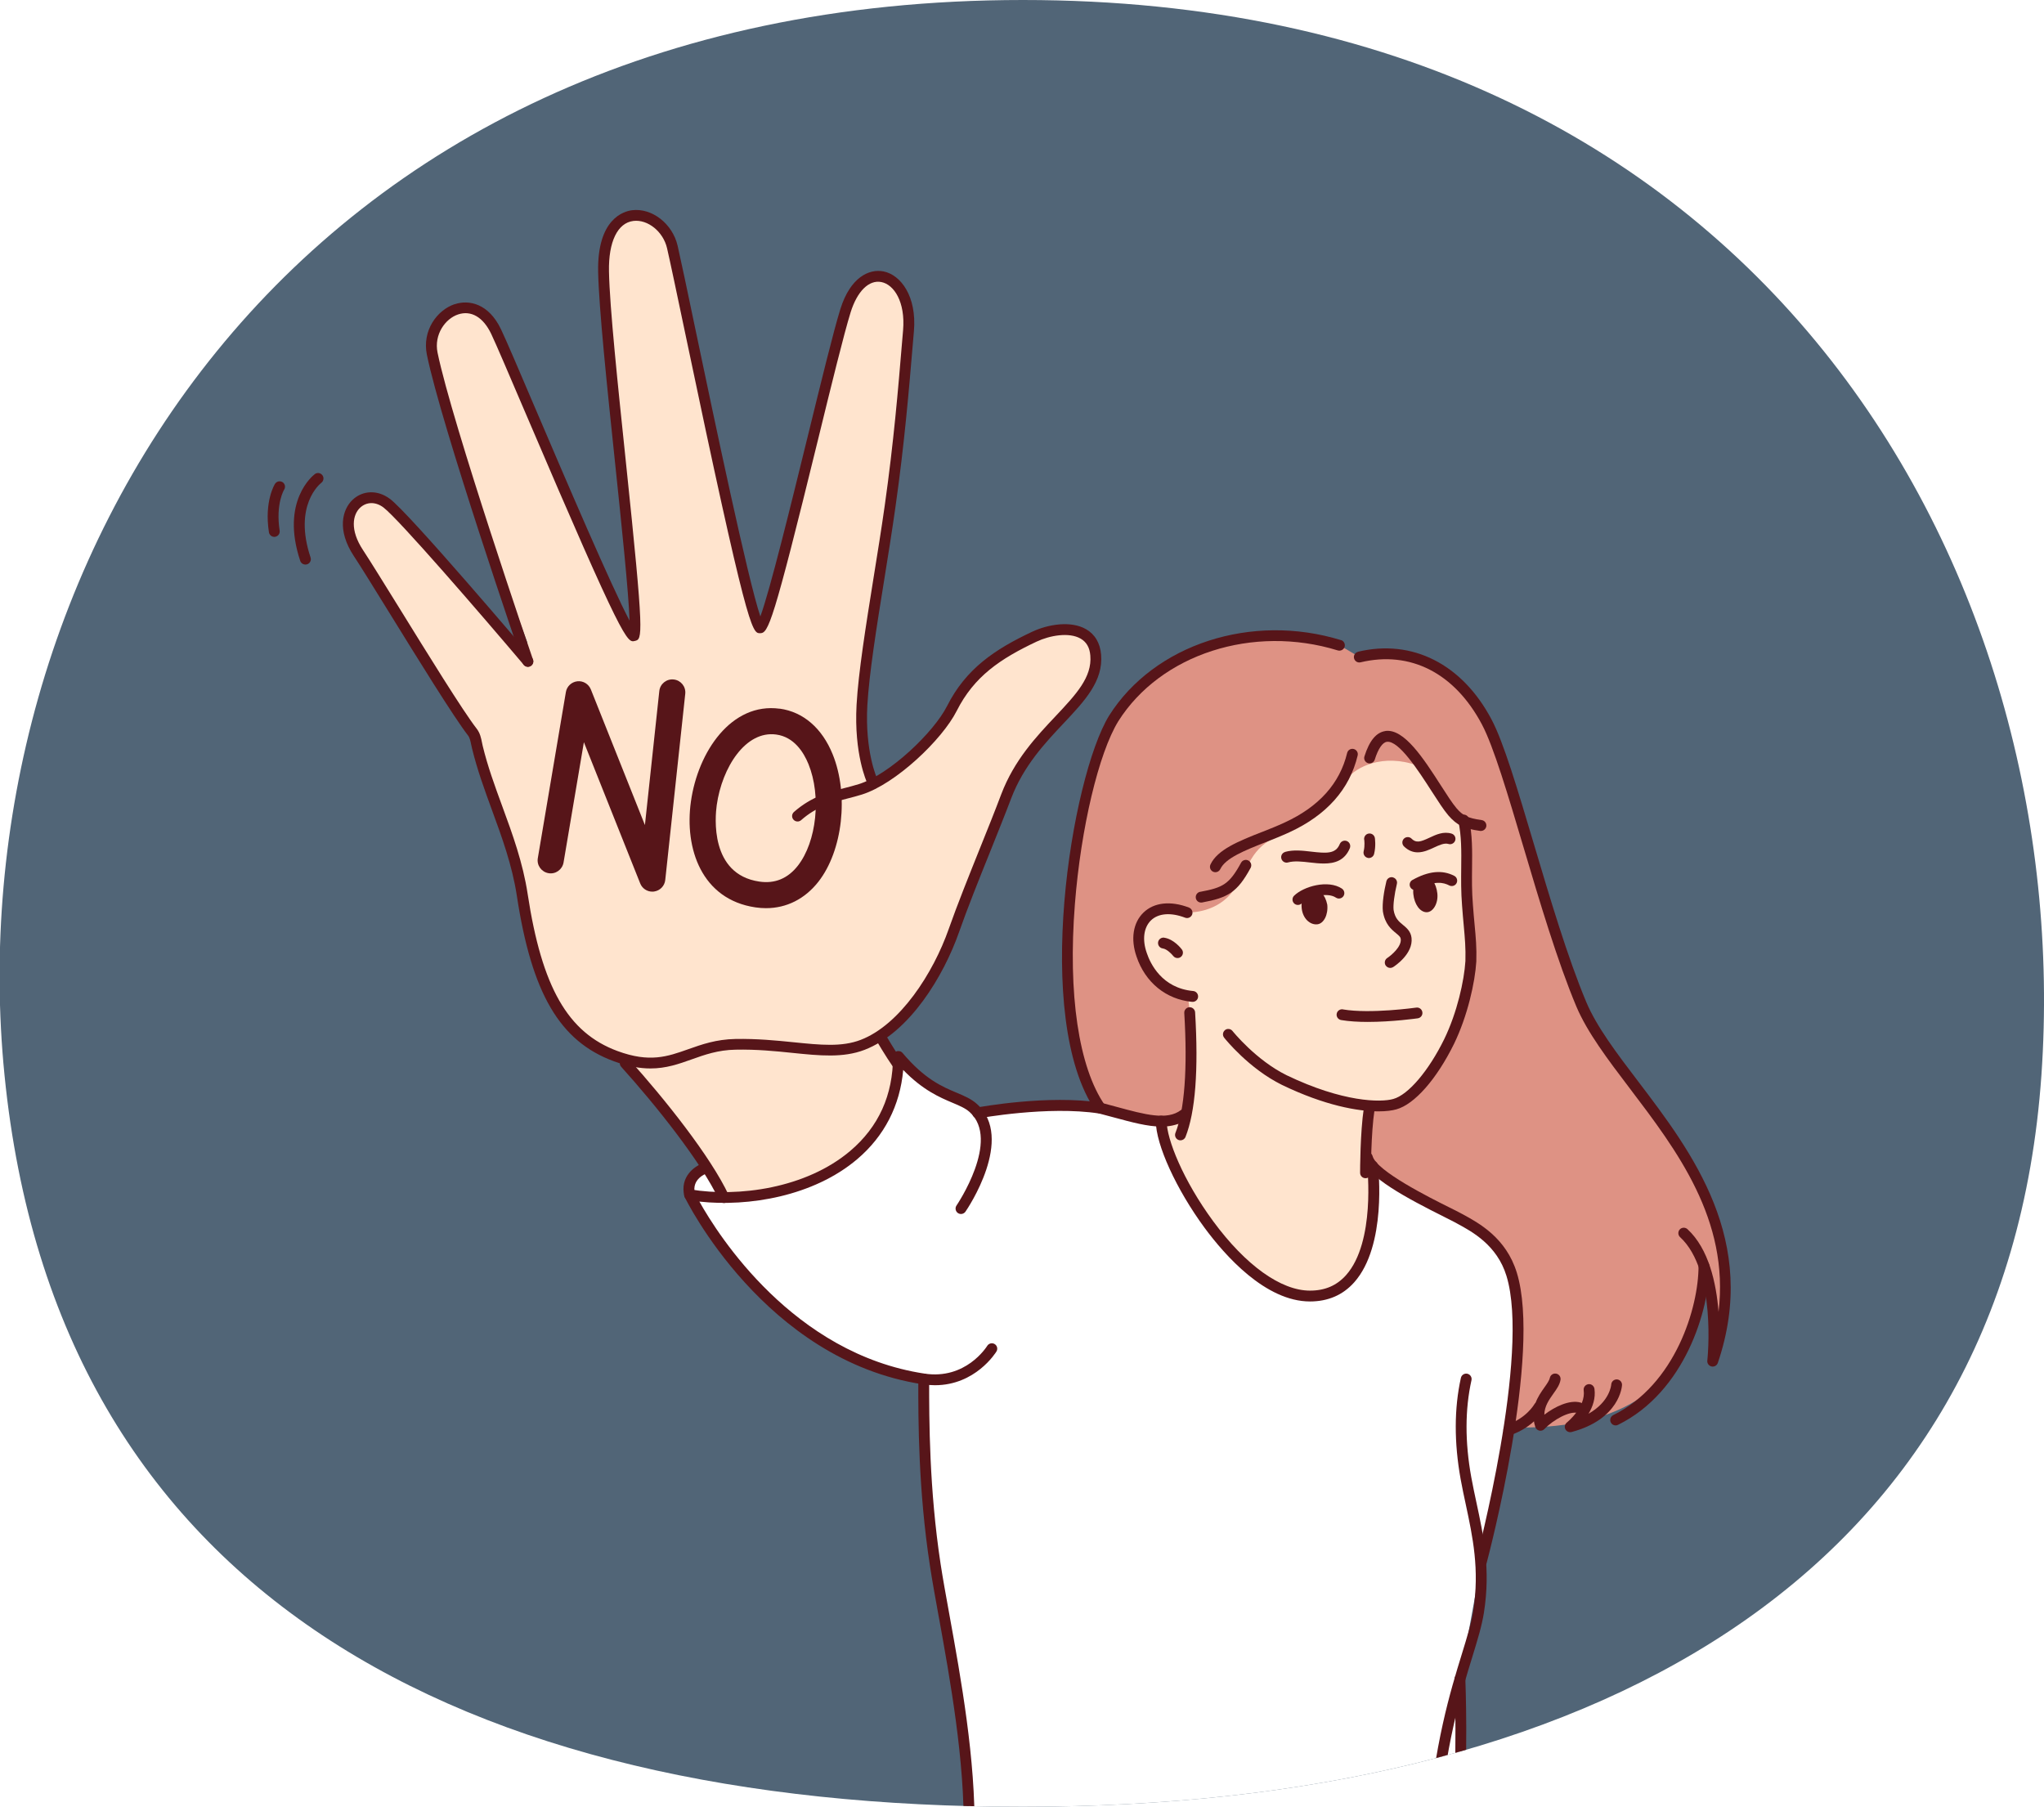 <svg xmlns="http://www.w3.org/2000/svg" xmlns:xlink="http://www.w3.org/1999/xlink" id="_&#x5716;&#x5C64;_1" data-name="&#x5716;&#x5C64; 1" viewBox="0 0 316.78 280"><defs><style>      .cls-1 {        clip-path: url(#clippath);      }      .cls-2 {        fill: none;      }      .cls-2, .cls-3, .cls-4, .cls-5, .cls-6, .cls-7, .cls-8, .cls-9 {        stroke-width: 0px;      }      .cls-3, .cls-4 {        fill-rule: evenodd;      }      .cls-3, .cls-6 {        fill: #571519;      }      .cls-4, .cls-9 {        fill: #ffe4ce;      }      .cls-5 {        fill: #516577;      }      .cls-7 {        fill: #de9284;      }      .cls-8 {        fill: #fff;      }    </style><clipPath id="clippath"><path class="cls-2" d="m.7,166.62c8.03,80.27,70.67,113.38,157.84,113.38s152.38-35,157.84-113.38C321.75,89.48,273.61,0,158.54,0S-7,89.68.7,166.62Z"></path></clipPath></defs><g class="cls-1"><rect class="cls-5" x="-57.8" y="-4" width="432" height="288"></rect><g><path class="cls-8" d="m109.53,181.04c1.47,0,2.65,1.19,2.65,2.65s-1.19,2.65-2.65,2.65-2.65-1.19-2.65-2.65,1.19-2.65,2.65-2.65Z"></path><path class="cls-9" d="m141.46,169.97c5.39,7.35-26.23,22.55-26.23,22.55-3.8-9.3-10.93-19.65-19.85-30.55l40.69-7.54s0,8.19,5.39,15.54Z"></path><path class="cls-8" d="m139.24,163.72c5.36,6.39,8.65,5.3,10.96,7.37,5.43,4.88,9.61,17.6,9.61,17.6l-6.08,20.33s-3.53,5.76-10.56,4.69c-24.41-3.7-36.28-28.55-36.28-28.55,13.02,2.16,32.36-3.63,32.36-21.44Z"></path><path class="cls-9" d="m59.9,77.96c3.07,2.3,21.38,23.91,21.38,23.91l.44-2.32s-12.58-33.53-14.73-44.73c-1.53-7.98,7.8-8.29,8.84-6.13,2.69,5.57,20.95,50.16,22.36,49.83,1.41-.33-4.16-44.34-4.65-56.44-.37-9.12,8.24-12.54,10.66-3.8,2.25,8.12,12.02,59.04,13.6,59.01,1.58-.02,10.47-40.26,13.23-49.14,2.76-8.88,10.52-5.84,9.77,3.09-.64,7.59-1.35,16.63-2.85,27.2-1.5,10.56-3.95,23.36-4.37,30.85-.41,7.48,1.16,10.59,1.16,10.59l.42,1.12c3.74-2.06,10.11-6.76,12.35-11.2,2.83-5.61,7.1-8.45,12.78-11.12,3.57-1.68,9.11-1.94,9.51,2.85.59,7.13-9.75,11.05-13.87,21.89-2.43,6.39-7,17.31-9.17,23.47-2.16,6.16-6.18,12.39-13.1,15.05-5.14,1.98-11.24-.26-19.71-.09-7.39.15-9.98,5-18.58,1.82-8.63-3.18-12.4-11.48-14.46-24.98-1.27-8.3-6.9-18.26-6.84-21.78.01-.85-.38-2.79-.9-3.46-3.31-4.26-13.94-22.01-16.96-26.57-4.13-6.24.08-11.61,3.67-8.93Z"></path><path class="cls-7" d="m264.08,191.91s5.3,32.97-34.52,28.98l-32.98-32.12,21.35-15.04s37.4,1.26,46.15,18.17Z"></path><path class="cls-8" d="m144.95,242.51c-1.83-11.95-1.79-22.83-1.79-28.81l8.37-41.24c10.83-2.83,36.88,1.86,60.39,6.92.85,3.21,11.69,8.08,14.04,9.36,2.35,1.28,6.69,3.44,8.32,8.75,3.84,12.48-4.71,44.6-4.71,44.6l-3.3,18.13.12,23.79h-76.2c.24-14.61-3.76-31.9-5.23-41.49Z"></path><path class="cls-9" d="m203.01,200.85c-11.04,0-23.05-20.51-23.05-27.11l33.12,5.85s2,21.26-10.07,21.26Z"></path><path class="cls-7" d="m207.59,99.99l3.08,1.82c7.51-1.79,15.07,1.25,19.74,10.05,3.72,7.02,8.9,30.08,14.66,43.76,5.76,13.69,29.16,29.35,20.36,55.3,0,0,1.6-14.24-4.48-19.85l-90.43-19.37c-9.52-13.75-3.9-50.66,2.07-60.38,6.73-10.67,21.6-15.47,35-11.34Z"></path><path class="cls-4" d="m180.18,140.99c1.72-.05,4.22.4,4.22.4,0,0,4.33.1,6.81-3.48,2.61-3.74,2.33-6.3,7.11-8.55,4.77-2.4,7.99-5.77,10.54-8.79,1.26-1.58,5.32-3.9,10.86-1.92,1.34.43,3.22,4.39,4.38,5.85,1.53,2.13,2.65,3.16,2.85,3.71.69,2.37.31,5.43.53,11.31.06,1.86,1.68,7.44-.23,14.84-1.92,7.4-4.78,11.46-7.43,14.77-2.92,3.49-7.66,2.28-7.66,2.28l-.52,10.34-28.1,2.03s-1.54-4.15.19-11.96c1.73-7.81.38-17.45.38-17.45,0,0-7.5-1.47-7.71-8.64-.14-1.28.08-4.47,3.79-4.73Z"></path><path class="cls-6" d="m189.84,159.64c.36-.29.89-.23,1.18.14.04.05,3.62,4.51,8.4,6.86,8.69,4.18,14.59,4.23,16.51,3.67,2.31-.63,5.48-4.35,7.89-9.26,2.01-4.13,3.1-9.08,3.29-12.11.06-2.02-.08-3.56-.26-5.52-.08-.9-.18-1.93-.26-3.1-.17-2.1-.15-4.02-.13-5.88.03-2.51.05-4.89-.44-7.18-.1-.45.19-.9.64-1,.46-.1.9.19,1,.64.54,2.48.51,4.95.48,7.56-.02,1.82-.04,3.7.13,5.73.08,1.17.18,2.18.26,3.07.19,2.01.34,3.6.27,5.75-.2,3.23-1.35,8.43-3.46,12.77-2.7,5.48-6.13,9.37-8.94,10.14-.63.18-1.56.31-2.76.31-3.19,0-8.32-.9-14.94-4.09-5.13-2.52-8.83-7.13-8.98-7.33-.29-.36-.23-.89.14-1.18Z"></path><path class="cls-6" d="m215.87,135.97c.45.11.73.56.62,1.01-.39,1.62-.6,3.26-.51,4.04.21,1.29.81,1.79,1.45,2.31.57.47,1.22,1.01,1.33,2.02.27,2.44-2.53,4.32-2.85,4.52-.14.09-.3.13-.45.13-.28,0-.54-.14-.71-.38-.25-.39-.14-.91.25-1.16.58-.38,2.22-1.73,2.09-2.93-.03-.31-.22-.49-.73-.91-.73-.6-1.73-1.42-2.04-3.38-.14-1.23.19-3.22.54-4.66.11-.45.56-.73,1.01-.62Z"></path><path class="cls-3" d="m220.73,135.65c1.01.03,1.86,1.23,2.03,2.8.17,1.56-.68,2.95-1.69,2.92-1.01-.03-1.86-1.23-2.03-2.8-.17-1.56.7-2.81,1.69-2.92Z"></path><path class="cls-6" d="m218.76,129.97c.73.71,1.37.51,2.78-.15,1.02-.48,2.18-1.02,3.44-.63.44.14.69.61.55,1.05-.14.44-.61.69-1.05.55-.63-.19-1.41.17-2.23.55-.73.34-1.61.75-2.53.75-.7,0-1.43-.24-2.13-.92-.33-.32-.34-.86-.02-1.19.32-.33.86-.34,1.19-.02Z"></path><path class="cls-6" d="m218.9,136.37c2.5-1.39,4.62-1.6,6.48-.64.41.21.57.72.36,1.13-.21.41-.72.57-1.13.36-.84-.44-2.26-.85-4.89.61-.13.07-.27.11-.41.11-.29,0-.58-.16-.73-.43-.23-.41-.08-.92.32-1.14Z"></path><path class="cls-3" d="m203.27,137.72c1.14-.13,2.12.92,2.43,2.47.17,1.56-.54,2.94-1.53,3.05-1.14.13-2.26-.9-2.43-2.47-.17-1.56.54-2.94,1.53-3.05Z"></path><path class="cls-6" d="m199.17,132.02c1.28-.36,2.69-.2,4.05-.04,2.4.28,3.79.36,4.42-1.18.18-.43.67-.63,1.1-.46.43.18.63.67.46,1.1-.8,1.94-2.38,2.38-4.03,2.38-.72,0-1.45-.08-2.14-.16-1.2-.14-2.44-.28-3.4-.01-.45.13-.91-.13-1.04-.58-.13-.45.13-.91.58-1.04Z"></path><path class="cls-6" d="m207.97,137.71c.39.26.49.78.24,1.16-.26.39-.78.49-1.16.24-1.48-.98-4.41.02-5.31.89-.16.16-.37.24-.59.24s-.44-.08-.6-.25c-.32-.33-.32-.86.02-1.19,1.48-1.44,5.24-2.52,7.41-1.09Z"></path><path class="cls-6" d="m184.27,140.65c.43.17.65.65.49,1.08-.17.43-.65.65-1.08.49-2.22-.85-4.15-.7-5.3.41-1.13,1.1-1.38,2.99-.65,5.06.54,1.62,2.33,5.44,7.19,5.89.46.04.8.45.76.92-.04.44-.41.76-.84.76-.03,0-.05,0-.08,0-4.05-.38-7.27-3.01-8.62-7.02-.94-2.7-.54-5.25,1.07-6.81,1.63-1.59,4.21-1.87,7.07-.78Z"></path><path class="cls-6" d="m180.43,145.32c1.47.2,2.61,1.65,2.73,1.81.28.37.21.89-.16,1.17-.15.12-.33.17-.51.17-.25,0-.5-.11-.67-.33-.21-.27-.96-1.07-1.62-1.16-.46-.06-.78-.49-.72-.95.06-.46.49-.78.95-.72Z"></path><path class="cls-6" d="m208.13,156.43c4.24.72,11.29-.27,11.36-.28.46-.07.88.25.95.71.07.46-.25.88-.71.95-.22.03-3.99.56-7.76.56-1.44,0-2.88-.08-4.12-.29-.46-.08-.77-.51-.69-.97.08-.46.51-.76.97-.69Z"></path><path class="cls-6" d="m195.5,128.97c1.21-.48,2.46-.97,3.63-1.52,5.28-2.43,8.52-6.05,9.65-10.76.11-.45.56-.73,1.01-.62.45.11.73.56.62,1.01-1.25,5.24-4.81,9.24-10.58,11.9-1.22.56-2.49,1.07-3.72,1.55-3.19,1.26-6.19,2.45-6.99,4.16-.14.3-.45.48-.76.48-.12,0-.24-.03-.36-.08-.42-.2-.6-.7-.4-1.12,1.08-2.31,4.39-3.62,7.9-5.01Z"></path><path class="cls-6" d="m185.99,138.21c3.51-.65,4.52-1.15,6.35-4.51.22-.41.73-.56,1.14-.34.41.22.56.73.34,1.14-2.08,3.83-3.55,4.62-7.52,5.36-.05,0-.1.01-.15.01-.4,0-.75-.28-.82-.69-.08-.46.22-.89.67-.98Z"></path><path class="cls-6" d="m214.71,113.28c2.91-.39,5.92,4.28,8.57,8.4.93,1.45,1.81,2.82,2.46,3.58.97,1.11,1.67,1.52,3.89,1.83.46.06.78.49.72.95-.06.42-.42.73-.83.73-.04,0-.08,0-.11,0-2.49-.34-3.6-.87-4.93-2.39-.74-.86-1.6-2.21-2.61-3.77-2.02-3.14-5.08-7.89-6.93-7.65-.68.09-1.35,1.07-1.88,2.76-.14.44-.61.69-1.05.55-.44-.14-.69-.61-.55-1.05.77-2.45,1.84-3.73,3.26-3.93Z"></path><path class="cls-6" d="m210.47,101c8.41-2.01,16.14,1.91,20.68,10.48,1.89,3.56,4.05,10.86,6.57,19.32,2.46,8.27,5.24,17.65,8.13,24.51,1.61,3.83,4.74,7.95,8.05,12.3,8.35,10.99,18.75,24.68,12.33,43.6-.12.35-.44.57-.8.57-.06,0-.12,0-.18-.02-.42-.09-.7-.49-.65-.91.02-.14,1.49-13.88-4.22-19.13-.34-.31-.36-.85-.05-1.19.31-.34.85-.36,1.19-.05,3.3,3.04,4.47,8.35,4.82,12.82,1.71-14.28-6.46-25.02-13.78-34.66-3.37-4.44-6.56-8.64-8.26-12.67-2.92-6.95-5.72-16.37-8.19-24.69-2.38-8.02-4.63-15.6-6.44-19.01-4.22-7.96-11.08-11.47-18.81-9.63-.45.11-.9-.17-1.01-.62-.11-.45.17-.9.62-1.01Z"></path><path class="cls-6" d="m207.83,99.19c.44.14.69.61.56,1.05-.14.44-.61.69-1.05.56-13.15-4.05-27.46.57-34.03,10.98-3.03,4.93-5.8,16.57-6.72,28.31-1.1,13.96.58,25.32,4.63,31.16.26.38.17.9-.21,1.17-.15.1-.31.15-.48.15-.27,0-.53-.13-.69-.36-9.9-14.31-3.81-51.77,2.05-61.31,6.98-11.05,22.1-15.97,35.96-11.69Z"></path><path class="cls-6" d="m212.33,171.01c.46.07.77.5.7.96-.57,3.69-.56,9.72-.56,9.78,0,.46-.37.84-.84.84h0c-.46,0-.84-.37-.84-.84,0-.25,0-6.22.58-10.05.07-.46.5-.77.96-.7Z"></path><path class="cls-6" d="m183.54,156.98c-.03-.46.33-.86.79-.89.46-.02.86.33.89.79.54,8.97.04,15.46-1.49,19.31-.13.33-.45.53-.78.53-.1,0-.21-.02-.31-.06-.43-.17-.64-.66-.47-1.09,1.42-3.56,1.89-9.99,1.37-18.58Z"></path><path class="cls-6" d="m211.42,130.14c-.07-.46.24-.89.69-.96.46-.08.89.23.97.69,0,.05.19,1.21-.12,2.46-.09.38-.44.64-.81.64-.07,0-.14,0-.2-.03-.45-.11-.72-.57-.61-1.02.22-.9.09-1.77.09-1.78Z"></path><path class="cls-6" d="m70.46,47.15c2.22-.75,5.28-.12,7.19,3.89.8,1.67,2.84,6.45,5.42,12.5,4.52,10.58,11.66,27.29,14.5,32.64-.14-4.36-1.25-14.94-2.25-24.49-1.24-11.8-2.51-24-2.62-29.59-.15-8.21,3.98-9.36,5.26-9.52,3.1-.38,6.27,2.09,7.06,5.51.48,2.09,1.49,6.87,2.75,12.92,2.92,13.91,8.11,38.71,10.07,44.52,1.5-4.06,4.81-17.59,7.32-27.81,2.07-8.44,4.02-16.42,5.08-19.82,1.55-4.96,4.47-6.27,6.68-5.84,2.69.53,5.18,3.87,4.72,9.25l-.15,1.76c-.62,7.36-1.32,15.7-2.71,25.48-.5,3.56-1.12,7.42-1.72,11.15-1.22,7.56-2.36,14.71-2.64,19.63-.39,7.15,1.49,11.27,1.51,11.31.2.42.02.92-.4,1.12-.12.05-.24.08-.36.08-.31,0-.62-.18-.76-.48-.09-.18-2.08-4.51-1.66-12.12.28-5.01,1.43-12.2,2.65-19.8.6-3.72,1.22-7.57,1.72-11.12,1.38-9.74,2.08-18.05,2.69-25.39l.15-1.76c.37-4.39-1.41-7.08-3.37-7.46-1.92-.38-3.74,1.42-4.76,4.69-1.04,3.35-2.99,11.3-5.05,19.72-7.03,28.71-7.71,29.99-8.97,30.01-.02,0-.05,0-.07,0-1.2,0-2-.9-11.61-46.78-1.27-6.04-2.27-10.81-2.75-12.88-.59-2.57-2.98-4.5-5.22-4.23-2.45.3-3.87,3.23-3.78,7.82.1,5.52,1.38,17.68,2.61,29.45,2.88,27.48,2.59,27.54,1.39,27.82-1.18.28-1.68.4-16.86-35.14-2.58-6.03-4.61-10.8-5.39-12.44-1.24-2.6-3.11-3.7-5.14-3.02-1.98.66-3.75,3.11-3.18,5.91,2.26,10.99,14.66,47.21,14.79,47.57.15.44-.08.92-.52,1.07-.44.15-.92-.08-1.07-.52-.51-1.49-12.57-36.68-14.85-47.78-.77-3.75,1.58-6.93,4.29-7.84Z"></path><path class="cls-6" d="m60.41,77.29c3.11,2.33,21.27,23.76,22.05,24.67.3.35.26.88-.1,1.18-.35.3-.88.26-1.18-.1-6.49-7.67-19.4-22.63-21.77-24.41-1.2-.9-2.61-.88-3.6.05-1.11,1.04-1.65,3.39.46,6.58,1.07,1.62,3.15,4.99,5.57,8.89,4.42,7.15,9.92,16.06,12.04,18.78.53.68.68,1.45.82,2.14.04.17.07.35.11.52.77,3.18,1.87,6.19,3.04,9.38,1.57,4.28,3.19,8.71,3.93,13.59,2.2,14.44,6.23,21.48,13.92,24.32,4.98,1.84,7.75.86,10.96-.28,2.12-.75,4.32-1.53,7.31-1.59,3.37-.06,6.38.24,9.04.51,4.15.42,7.44.76,10.38-.37,6.08-2.33,11.24-10.32,13.65-17.2,1.31-3.72,3.11-8.2,4.85-12.54,1.19-2.95,2.31-5.74,3.27-8.29,2.02-5.33,5.44-8.96,8.46-12.16,3.15-3.35,5.64-6,5.36-9.36-.1-1.25-.59-2.1-1.5-2.63-1.8-1.04-4.8-.49-6.82.46-5.64,2.66-9.69,5.39-12.39,10.74-2.26,4.48-9.48,11.33-14.69,12.96-.75.23-1.49.43-2.21.61-2.48.65-4.82,1.25-7.21,3.36-.35.31-.88.27-1.19-.08-.31-.35-.27-.88.08-1.19,2.7-2.37,5.34-3.06,7.9-3.72.7-.18,1.43-.37,2.14-.59,4.76-1.48,11.62-8.01,13.69-12.11,2.91-5.76,7.37-8.77,13.17-11.5,2.48-1.17,6.03-1.75,8.37-.4,1.38.79,2.18,2.16,2.33,3.94.34,4.1-2.51,7.14-5.82,10.65-2.91,3.09-6.2,6.6-8.11,11.61-.97,2.56-2.1,5.35-3.28,8.31-1.74,4.32-3.53,8.79-4.82,12.47-2.36,6.71-7.61,15.51-14.64,18.21-3.32,1.27-6.95.9-11.15.47-2.61-.27-5.58-.57-8.84-.5-2.72.05-4.79.79-6.78,1.5-2.02.72-3.96,1.41-6.4,1.41-1.63,0-3.48-.31-5.71-1.13-8.35-3.08-12.7-10.51-15-25.64-.72-4.71-2.31-9.06-3.85-13.26-1.13-3.09-2.3-6.29-3.09-9.56-.05-.19-.09-.39-.13-.58-.12-.58-.22-1.08-.5-1.44-2.17-2.8-7.7-11.74-12.14-18.93-2.41-3.89-4.48-7.26-5.54-8.85-2.68-4.06-1.79-7.24-.21-8.73,1.59-1.5,3.9-1.56,5.76-.17Z"></path><path class="cls-6" d="m211.7,178.57c.45-.12.91.15,1.03.6.62,2.31,8.77,6.39,11.84,7.92.78.39,1.39.69,1.79.91l.3.16c2.53,1.37,6.76,3.66,8.42,9.08,3.87,12.57-4.35,43.74-4.7,45.06-.1.38-.44.62-.81.62-.07,0-.14,0-.22-.03-.45-.12-.71-.58-.6-1.03.08-.32,8.45-32.03,4.72-44.14-1.46-4.76-5.32-6.85-7.62-8.09l-.3-.17c-.37-.2-.97-.5-1.73-.88-5.76-2.88-11.96-6.18-12.71-8.99-.12-.45.15-.91.6-1.03Z"></path><path class="cls-6" d="m228.32,249.64c1.01-6.42-.09-11.51-1.14-16.43-.28-1.3-.57-2.65-.81-3.98-1.02-5.67-1.01-10.96.04-15.7.1-.45.55-.74,1-.64.45.1.74.55.64,1-1.01,4.53-1.02,9.59-.03,15.04.24,1.31.51,2.58.8,3.93,1.09,5.07,2.22,10.31,1.16,17.05-.33,2.08-.99,4.23-1.83,6.96-1.74,5.64-4.2,13.62-5.32,27.14h-1.69c1.13-13.78,3.64-21.91,5.4-27.63.82-2.66,1.47-4.77,1.78-6.73Z"></path><path class="cls-6" d="m225.42,260.25c-.02-.46.34-.86.8-.87.46-.02.86.34.88.8,0,.12.52,12.57-.43,23.38-.01.17-.08.32-.17.44h-1.32c-.13-.16-.19-.37-.18-.59.94-10.7.43-23.04.42-23.16Z"></path><path class="cls-6" d="m145.47,250.46c-.54-3-1.01-5.58-1.35-7.82-1.81-11.77-1.81-22.7-1.8-28.57v-.36c0-.46.38-.84.84-.84s.84.38.84.84v.37c0,5.83,0,16.67,1.78,28.32.34,2.22.81,4.79,1.35,7.78,1.8,9.92,4.09,22.61,3.9,33.84h-1.68c.19-11.06-2.09-23.68-3.87-33.54Z"></path><path class="cls-6" d="m179.97,172.9c.46,0,.84.38.84.84,0,2.77,2.53,9.16,7.22,15.53,5.02,6.82,10.49,10.74,14.99,10.74,2.33,0,4.16-.79,5.6-2.41,4.57-5.14,3.28-16.69,3.27-16.8-.05-.46.28-.88.74-.93.46-.05.88.28.93.74.06.5,1.39,12.41-3.68,18.11-1.75,1.97-4.06,2.97-6.86,2.97h0c-6.9,0-13.2-7.16-16.34-11.42-4.37-5.94-7.55-12.89-7.55-16.53,0-.46.38-.84.84-.84Z"></path><path class="cls-6" d="m151.37,171.64c.45-.08,11.07-2.03,19.28-.75.03,0,.05,0,.08.02.82.21,1.62.43,2.39.64,4.34,1.18,7.77,2.11,9.9.48.37-.28.9-.21,1.18.16.28.37.21.9-.16,1.18-1.15.88-2.51,1.22-4.03,1.22-2.16,0-4.64-.68-7.34-1.41-.75-.2-1.53-.42-2.33-.62-7.91-1.22-18.56.73-18.67.75-.46.08-.89-.22-.98-.67-.08-.46.22-.89.67-.98Z"></path><path class="cls-6" d="m107.02,184.33c7.37,1.23,17.88-.15,24.75-5.97,4.4-3.73,6.63-8.65,6.63-14.64,0-.35.22-.67.55-.79.33-.12.7-.02.93.25,3.41,4.06,6.16,5.23,8.38,6.16,1.21.51,2.26.95,3.15,1.75,5.91,5.31-1.46,16.22-1.78,16.68-.26.38-.79.48-1.17.22-.38-.26-.48-.79-.22-1.17.07-.1,6.86-10.14,2.04-14.48-.68-.61-1.56-.98-2.68-1.45-1.96-.83-4.56-1.93-7.62-5.08-.49,5.52-2.93,10.27-7.13,13.83-6.78,5.75-16.85,7.41-24.46,6.57,2.95,5.27,14.57,23.58,34.89,26.66,6.37.97,9.58-4.08,9.72-4.3.24-.39.76-.52,1.15-.28.4.24.52.76.28,1.15-.14.23-3.28,5.23-9.54,5.23-.59,0-1.22-.05-1.87-.14-24.56-3.73-36.79-28.76-36.91-29.02-.14-.28-.1-.62.09-.87.19-.25.5-.37.81-.32Z"></path><path class="cls-6" d="m97.51,164.19c5.37,5.95,12.64,15.03,15.44,21.05.2.42.01.92-.41,1.12-.11.05-.23.08-.35.08-.32,0-.62-.18-.76-.49-2.72-5.85-9.87-14.77-15.16-20.63-.31-.34-.28-.88.06-1.19.35-.31.88-.28,1.19.06Z"></path><path class="cls-6" d="m136,159.9c.4-.23.92-.1,1.15.3.02.03,1.56,2.67,2.74,4.35.27.38.18.9-.2,1.17-.15.1-.32.15-.48.15-.26,0-.52-.12-.69-.36-1.22-1.74-2.76-4.36-2.82-4.47-.23-.4-.1-.92.3-1.15Z"></path><path class="cls-6" d="m108.99,180.25c.44-.15.92.08,1.07.52.15.44-.08.92-.52,1.07-.1.03-2.4.85-1.84,3.12.11.45-.17.91-.62,1.02-.07.02-.13.02-.2.02-.38,0-.72-.26-.82-.64-.73-3,1.59-4.66,2.93-5.11Z"></path><path class="cls-6" d="m245.44,215.46c-.06-.46.26-.88.72-.95.46-.07.88.26.95.72.2,1.45-.27,2.78-.92,3.86,3.28-1.86,3.51-4.39,3.52-4.53.03-.46.42-.81.88-.79.46.02.82.42.79.88-.01.21-.36,5.28-7.81,7.27-.07.02-.15.03-.22.03-.31,0-.6-.17-.75-.46-.18-.35-.08-.79.23-1.04.03-.02,2.97-2.4,2.61-5Z"></path><path class="cls-6" d="m240.19,213.57c.07-.46.5-.77.96-.7.46.07.77.5.7.96-.12.76-.6,1.44-1.11,2.15-.68.96-1.38,1.95-1.4,3.26,1.63-1.25,3.9-2.35,5.6-1.89.45.12.71.58.59,1.03-.12.45-.58.72-1.03.59-1.26-.33-3.76,1.04-5.15,2.49-.16.17-.38.26-.61.26-.06,0-.13,0-.19-.02-.29-.07-.52-.28-.61-.57-.9-2.86.44-4.75,1.42-6.13.39-.55.76-1.07.82-1.45Z"></path><path class="cls-6" d="m233.56,220.81c3-1.04,4.18-3.11,4.21-3.15.22-.41.73-.56,1.13-.34.41.22.56.73.34,1.14-.06.11-1.47,2.67-5.13,3.94-.09.03-.18.05-.27.05-.35,0-.67-.22-.79-.57-.15-.44.08-.92.52-1.07Z"></path><path class="cls-6" d="m250.02,219.3c9.65-4.75,13.23-16.7,13.22-23.11,0-.46.38-.84.84-.84h0c.46,0,.84.38.84.84,0,6.82-3.83,19.54-14.16,24.62-.12.06-.25.09-.37.09-.31,0-.61-.17-.75-.47-.2-.42-.03-.92.38-1.12Z"></path></g><g><path class="cls-6" d="m120.83,109.83c-7.47-1.01-12.66,6.66-13.75,14.38-1.03,7.29,1.67,15.19,10.01,16.41.55.08,1.09.12,1.63.12,3.18,0,6.01-1.42,8.11-4.09,3.78-4.82,4.75-13.5,2.22-19.75-1.65-4.07-4.57-6.58-8.21-7.08Zm2.82,24.33c-1.56,1.99-3.57,2.82-5.97,2.46-7.7-1.13-6.85-10.07-6.6-11.85.83-5.88,4.49-11.58,9.21-10.94,2.75.37,4.24,2.7,5.01,4.59,2.01,4.95,1.27,12.01-1.65,15.74Z"></path><path class="cls-6" d="m104.4,105.3c-1.1-.12-2.1.68-2.22,1.79l-2.23,20.77-8.38-21.02c-.34-.84-1.19-1.36-2.09-1.26-.9.1-1.63.78-1.78,1.67l-4.35,25.74c-.19,1.1.56,2.14,1.66,2.33,1.1.19,2.14-.56,2.33-1.66l3.15-18.64,8.73,21.89c.31.78,1.06,1.27,1.87,1.27.09,0,.18,0,.28-.02.92-.13,1.63-.86,1.73-1.78l3.1-28.86c.12-1.11-.68-2.1-1.79-2.22Z"></path></g><g><path class="cls-6" d="m48.79,73.47c.37-.28.89-.2,1.17.17.28.37.21.89-.16,1.18-.18.14-4.37,3.48-1.67,11.57.15.44-.09.92-.53,1.06-.09.03-.18.04-.27.04-.35,0-.68-.22-.8-.57-3.1-9.29,2.03-13.27,2.25-13.44Z"></path><path class="cls-6" d="m43.78,74.71c.39.25.51.77.26,1.16-.01.02-1.34,2.19-.7,6.36.07.46-.24.89-.7.96-.04,0-.09.01-.13.01-.41,0-.76-.3-.83-.71-.74-4.78.87-7.4.94-7.51.25-.39.77-.51,1.16-.26Z"></path></g></g></svg>